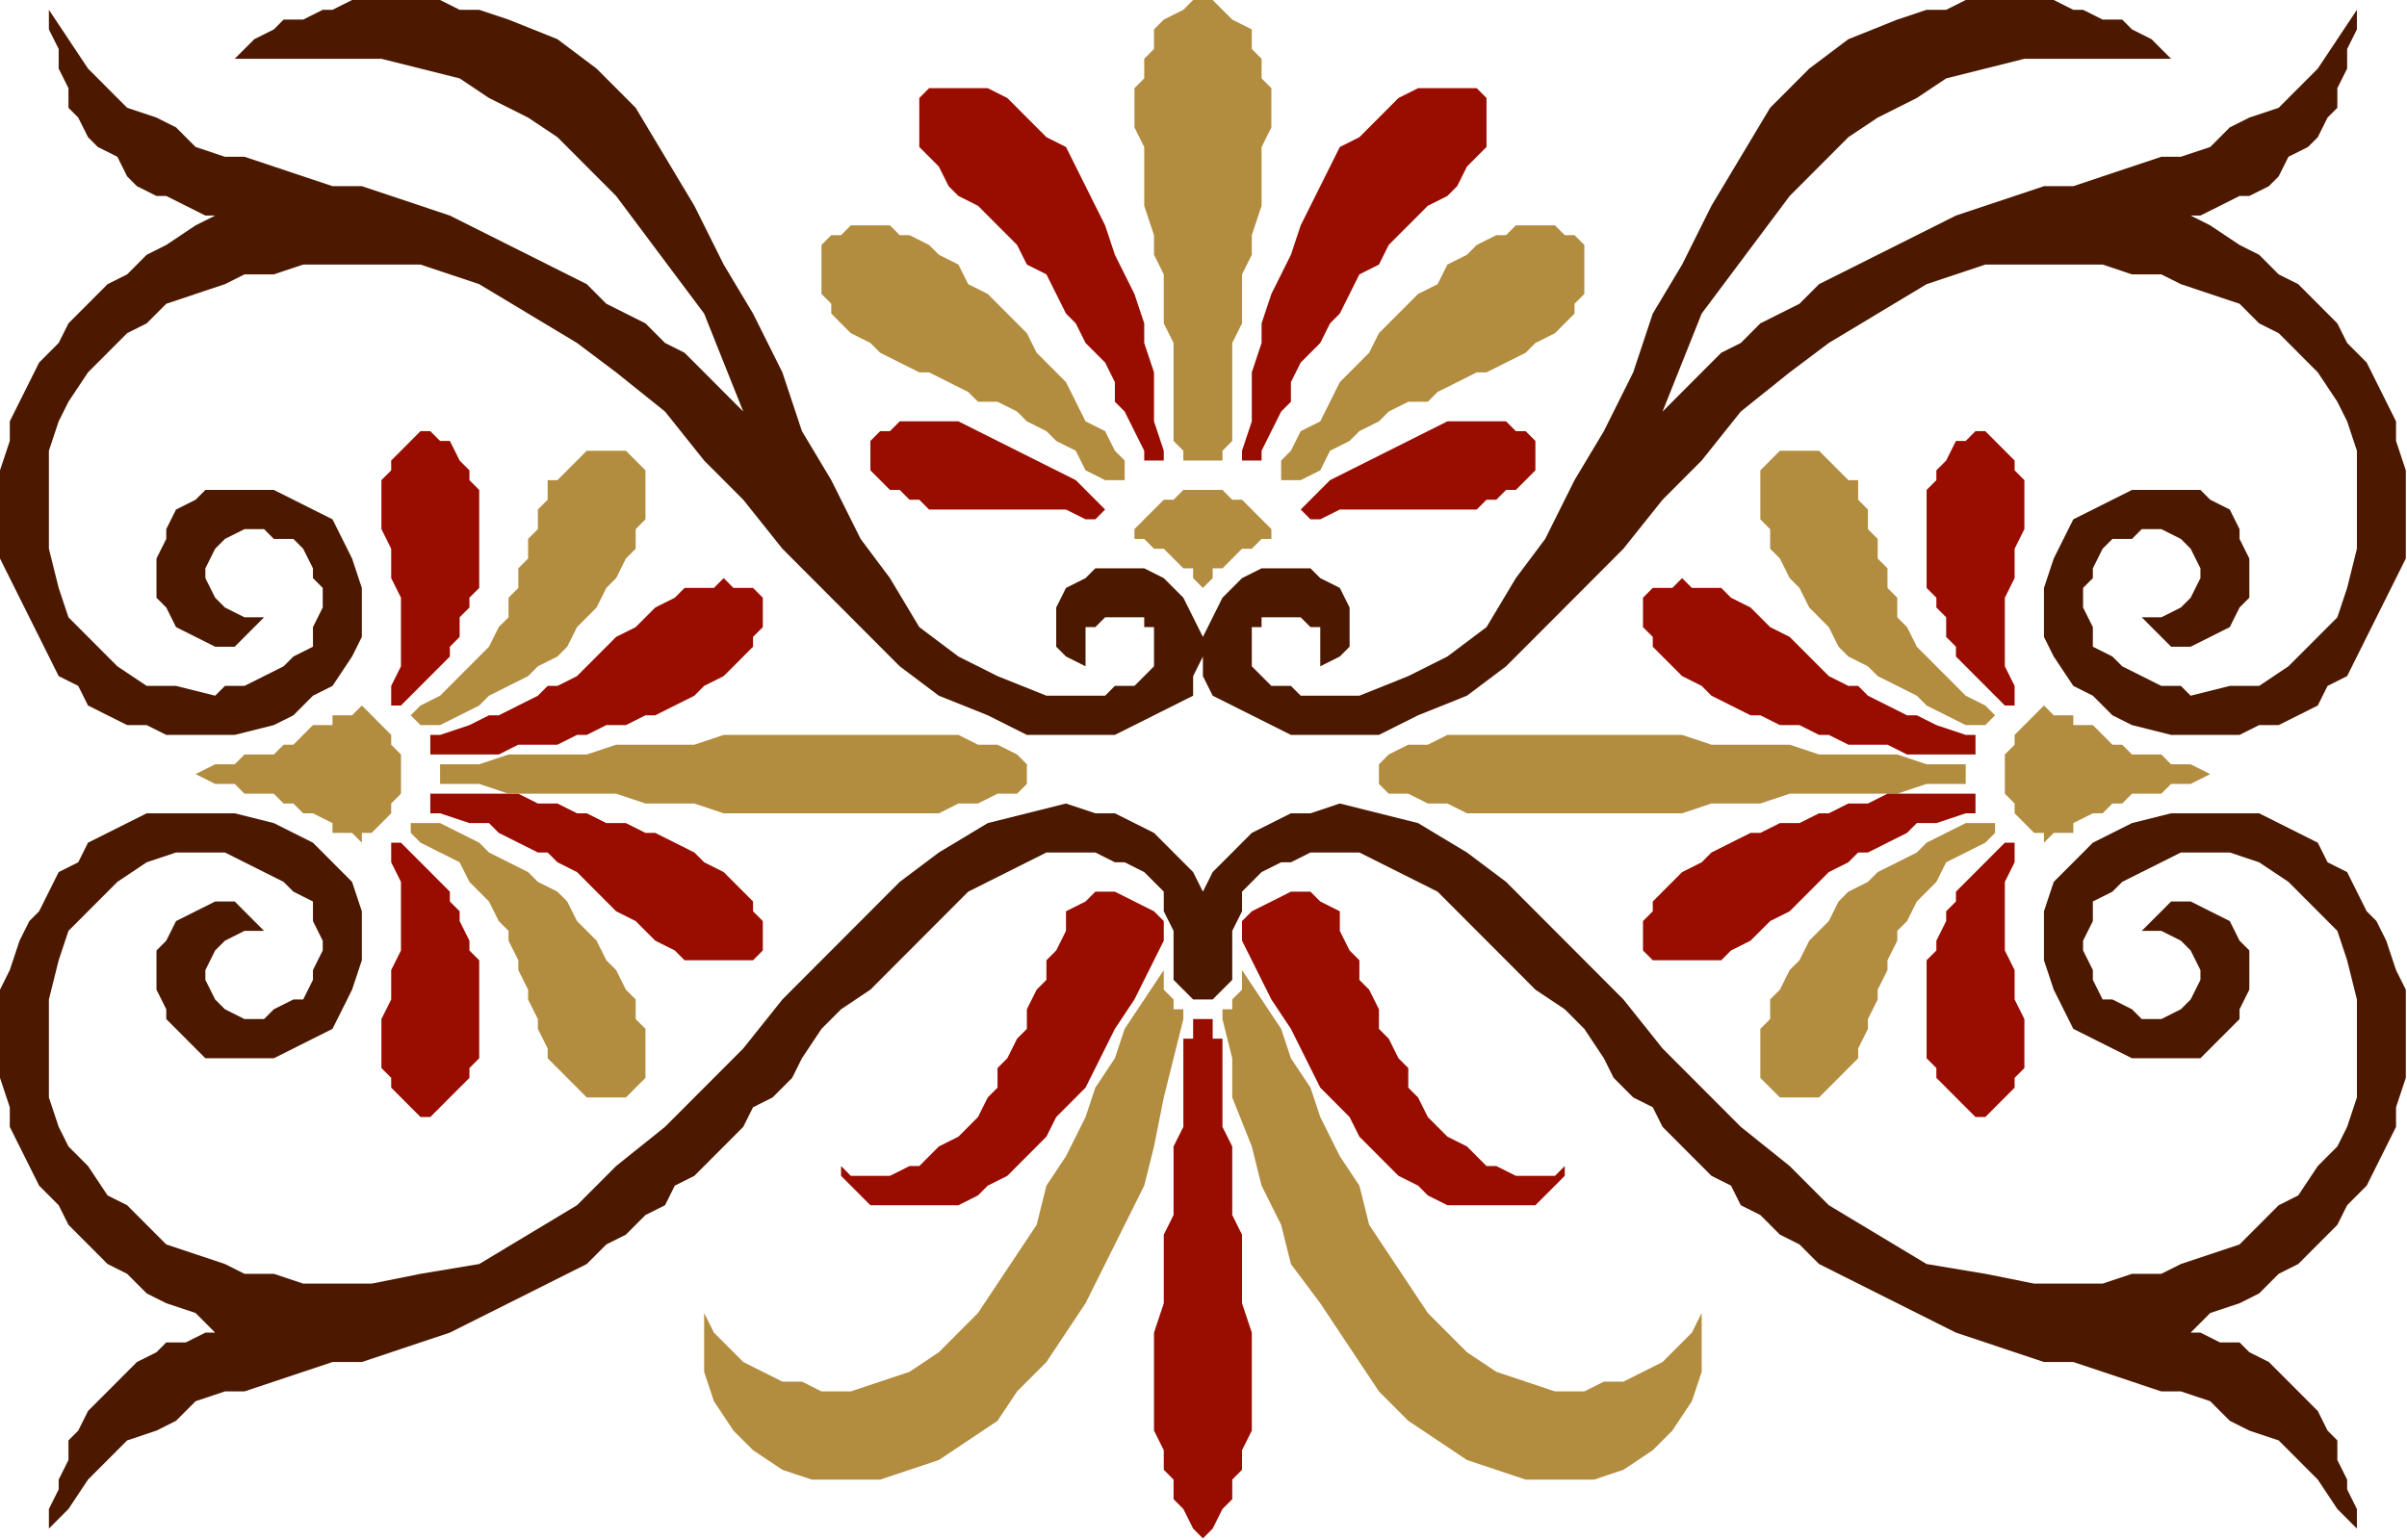 <?xml version="1.0" encoding="UTF-8" standalone="no"?>
<svg
   xmlns:dc="http://purl.org/dc/elements/1.1/"
   xmlns:cc="http://creativecommons.org/ns#"
   xmlns:rdf="http://www.w3.org/1999/02/22-rdf-syntax-ns#"
   xmlns:svg="http://www.w3.org/2000/svg"
   xmlns="http://www.w3.org/2000/svg"
   xmlns:sodipodi="http://sodipodi.sourceforge.net/DTD/sodipodi-0.dtd"
   xmlns:inkscape="http://www.inkscape.org/namespaces/inkscape"
   version="1.0"
   width="52.045mm"
   height="33.299mm"
   id="svg25"
   sodipodi:docname="BBL00134.WMF">
  <sodipodi:namedview
     pagecolor="#ffffff"
     bordercolor="#666666"
     borderopacity="1"
     objecttolerance="10"
     gridtolerance="10"
     guidetolerance="10"
     inkscape:pageopacity="0"
     inkscape:pageshadow="2"
     inkscape:window-width="640"
     inkscape:window-height="480"
     id="namedview27" />
  <defs
     id="defs3">
    <pattern
       id="WMFhbasepattern"
       patternUnits="userSpaceOnUse"
       width="6"
       height="6"
       x="0"
       y="0" />
  </defs>
  <path
     style="fill:#990d00;fill-rule:evenodd;fill-opacity:1;stroke:none;"
     d="  M 31.969,70.49   L 31.969,69.689   L 31.969,68.888   L 32.768,68.888   L 33.567,69.689   L 34.366,70.49   L 35.166,71.291   L 35.965,72.092   L 36.764,72.893   L 36.764,73.694   L 37.563,74.495   L 37.563,75.296   L 38.363,76.898   L 38.363,77.699   L 39.162,78.5   L 39.162,80.102   L 39.162,80.903   L 39.162,81.704   L 39.162,83.306   L 39.162,84.107   L 39.162,84.908   L 39.162,86.51   L 38.363,87.311   L 38.363,88.112   L 37.563,88.913   L 36.764,89.714   L 35.965,90.515   L 35.166,91.316   L 34.366,91.316   L 34.366,91.316   L 33.567,90.515   L 32.768,89.714   L 31.969,88.913   L 31.969,88.112   L 31.17,87.311   L 31.17,86.51   L 31.17,85.709   L 31.17,83.306   L 31.969,81.704   L 31.969,79.301   L 32.768,77.699   L 32.768,76.097   L 32.768,73.694   L 32.768,72.092   L 31.969,70.49  z    M 35.965,66.485   L 35.166,66.485   L 35.166,65.684   L 35.166,64.883   L 36.764,64.883   L 37.563,64.883   L 39.162,64.883   L 40.76,64.883   L 42.359,64.883   L 43.957,65.684   L 45.556,65.684   L 47.154,66.485   L 47.953,66.485   L 49.552,67.286   L 51.15,67.286   L 52.748,68.087   L 53.548,68.087   L 55.146,68.888   L 56.745,69.689   L 57.544,70.49   L 59.142,71.291   L 59.941,72.092   L 60.741,72.893   L 61.54,73.694   L 61.54,74.495   L 62.339,75.296   L 62.339,76.097   L 62.339,76.898   L 62.339,77.699   L 61.54,78.5   L 60.741,78.5   L 59.941,78.5   L 59.142,78.5   L 58.343,78.5   L 56.745,78.5   L 55.945,78.5   L 55.146,77.699   L 53.548,76.898   L 52.748,76.097   L 51.949,75.296   L 50.351,74.495   L 49.552,73.694   L 48.752,72.893   L 47.953,72.092   L 47.154,71.291   L 45.556,70.49   L 44.756,69.689   L 43.957,69.689   L 42.359,68.888   L 40.76,68.087   L 39.961,67.286   L 38.363,67.286   L 35.965,66.485  z    M 35.965,60.076   L 35.166,60.076   L 35.166,60.877   L 35.166,61.678   L 36.764,61.678   L 37.563,61.678   L 39.162,61.678   L 40.76,61.678   L 42.359,60.877   L 43.957,60.877   L 45.556,60.877   L 47.154,60.076   L 47.953,60.076   L 49.552,59.275   L 51.15,59.275   L 52.748,58.474   L 53.548,58.474   L 55.146,57.673   L 56.745,56.872   L 57.544,56.071   L 59.142,55.27   L 59.941,54.469   L 60.741,53.668   L 61.54,52.867   L 61.54,52.066   L 62.339,51.265   L 62.339,50.464   L 62.339,49.663   L 62.339,48.862   L 61.54,48.061   L 60.741,48.061   L 59.941,48.061   L 59.142,47.26   L 58.343,48.061   L 56.745,48.061   L 55.945,48.061   L 55.146,48.862   L 53.548,49.663   L 52.748,50.464   L 51.949,51.265   L 50.351,52.066   L 49.552,52.867   L 48.752,53.668   L 47.953,54.469   L 47.154,55.27   L 45.556,56.071   L 44.756,56.071   L 43.957,56.872   L 42.359,57.673   L 40.76,58.474   L 39.961,58.474   L 38.363,59.275   L 35.965,60.076  z    M 31.969,56.071   L 31.969,56.872   L 31.969,57.673   L 32.768,57.673   L 33.567,56.872   L 34.366,56.071   L 35.166,55.27   L 35.965,54.469   L 36.764,53.668   L 36.764,52.867   L 37.563,52.066   L 37.563,50.464   L 38.363,49.663   L 38.363,48.862   L 39.162,48.061   L 39.162,46.459   L 39.162,45.658   L 39.162,44.857   L 39.162,43.255   L 39.162,42.454   L 39.162,41.653   L 39.162,40.051   L 38.363,39.25   L 38.363,38.449   L 37.563,37.648   L 36.764,36.046   L 35.965,36.046   L 35.166,35.245   L 34.366,35.245   L 34.366,35.245   L 33.567,36.046   L 32.768,36.847   L 31.969,37.648   L 31.969,38.449   L 31.17,39.25   L 31.17,40.051   L 31.17,40.852   L 31.17,43.255   L 31.969,44.857   L 31.969,47.26   L 32.768,48.862   L 32.768,50.464   L 32.768,52.867   L 32.768,54.469   L 31.969,56.071  z   "
     id="path5" />
  <path
     style="fill:#990d00;fill-rule:evenodd;fill-opacity:1;stroke:none;"
     d="  M 88.713,42.454   L 89.513,42.454   L 90.312,41.653   L 90.312,41.653   L 89.513,40.852   L 87.914,39.25   L 86.316,38.449   L 84.717,37.648   L 83.119,36.847   L 81.52,36.046   L 79.922,35.245   L 78.324,34.444   L 76.725,34.444   L 75.926,34.444   L 75.127,34.444   L 73.528,34.444   L 72.729,35.245   L 71.93,35.245   L 71.131,36.046   L 71.131,36.046   L 71.131,36.847   L 71.131,37.648   L 71.131,38.449   L 71.93,39.25   L 72.729,40.051   L 73.528,40.051   L 74.327,40.852   L 75.127,40.852   L 75.926,41.653   L 77.524,41.653   L 79.123,41.653   L 80.721,41.653   L 82.32,41.653   L 83.918,41.653   L 85.516,41.653   L 87.115,41.653   L 88.713,42.454  z    M 93.509,36.847   L 93.509,37.648   L 94.308,37.648   L 95.107,37.648   L 95.107,36.847   L 94.308,34.444   L 94.308,32.842   L 94.308,30.439   L 93.509,28.036   L 93.509,26.434   L 92.709,24.031   L 91.91,22.429   L 91.111,20.826   L 90.312,18.423   L 89.513,16.821   L 88.713,15.219   L 87.914,13.617   L 87.115,12.015   L 85.516,11.214   L 83.918,9.612   L 83.119,8.811   L 82.32,8.01   L 80.721,7.209   L 79.922,7.209   L 79.123,7.209   L 77.524,7.209   L 76.725,7.209   L 75.926,7.209   L 75.127,8.01   L 75.127,8.811   L 75.127,9.612   L 75.127,10.413   L 75.127,12.015   L 75.926,12.816   L 76.725,13.617   L 77.524,15.219   L 78.324,16.02   L 79.922,16.821   L 80.721,17.622   L 82.32,19.224   L 83.119,20.025   L 83.918,21.628   L 85.516,22.429   L 86.316,24.031   L 87.115,25.633   L 87.914,26.434   L 88.713,28.036   L 90.312,29.638   L 91.111,31.24   L 91.111,32.842   L 91.91,33.643   L 92.709,35.245   L 93.509,36.847  z    M 103.099,36.847   L 103.099,37.648   L 102.3,37.648   L 101.501,37.648   L 101.501,36.847   L 102.3,34.444   L 102.3,32.842   L 102.3,30.439   L 103.099,28.036   L 103.099,26.434   L 103.899,24.031   L 104.698,22.429   L 105.497,20.826   L 106.296,18.423   L 107.095,16.821   L 107.895,15.219   L 108.694,13.617   L 109.493,12.015   L 111.092,11.214   L 112.69,9.612   L 113.489,8.811   L 114.288,8.01   L 115.887,7.209   L 116.686,7.209   L 117.485,7.209   L 119.084,7.209   L 119.883,7.209   L 120.682,7.209   L 121.481,8.01   L 121.481,8.811   L 121.481,9.612   L 121.481,10.413   L 121.481,12.015   L 120.682,12.816   L 119.883,13.617   L 119.084,15.219   L 118.284,16.02   L 116.686,16.821   L 115.887,17.622   L 114.288,19.224   L 113.489,20.025   L 112.69,21.628   L 111.092,22.429   L 110.292,24.031   L 109.493,25.633   L 108.694,26.434   L 107.895,28.036   L 106.296,29.638   L 105.497,31.24   L 105.497,32.842   L 104.698,33.643   L 103.899,35.245   L 103.099,36.847  z    M 107.895,42.454   L 107.095,42.454   L 106.296,41.653   L 106.296,41.653   L 107.095,40.852   L 108.694,39.25   L 110.292,38.449   L 111.891,37.648   L 113.489,36.847   L 115.088,36.046   L 116.686,35.245   L 118.284,34.444   L 119.883,34.444   L 120.682,34.444   L 121.481,34.444   L 123.08,34.444   L 123.879,35.245   L 124.678,35.245   L 125.477,36.046   L 125.477,36.046   L 125.477,36.847   L 125.477,37.648   L 125.477,38.449   L 124.678,39.25   L 123.879,40.051   L 123.08,40.051   L 122.281,40.852   L 121.481,40.852   L 120.682,41.653   L 119.084,41.653   L 117.485,41.653   L 115.887,41.653   L 114.288,41.653   L 112.69,41.653   L 111.092,41.653   L 109.493,41.653   L 107.895,42.454  z   "
     id="path7" />
  <path
     style="fill:#b28c3f;fill-rule:evenodd;fill-opacity:1;stroke:none;"
     d="  M 90.312,39.25   L 91.111,39.25   L 91.91,39.25   L 91.91,38.449   L 91.91,37.648   L 91.111,36.847   L 90.312,35.245   L 88.713,34.444   L 87.914,32.842   L 87.115,31.24   L 86.316,30.439   L 84.717,28.837   L 83.918,27.235   L 83.119,26.434   L 81.52,24.832   L 80.721,24.031   L 79.123,23.23   L 78.324,21.628   L 76.725,20.826   L 75.926,20.025   L 74.327,19.224   L 73.528,19.224   L 72.729,18.423   L 71.131,18.423   L 70.331,18.423   L 69.532,18.423   L 68.733,19.224   L 67.934,19.224   L 67.134,20.025   L 67.134,20.826   L 67.134,21.628   L 67.134,22.429   L 67.134,24.031   L 67.934,24.832   L 67.934,25.633   L 68.733,26.434   L 69.532,27.235   L 71.131,28.036   L 71.93,28.837   L 73.528,29.638   L 75.127,30.439   L 75.926,30.439   L 77.524,31.24   L 79.123,32.041   L 79.922,32.842   L 81.52,32.842   L 83.119,33.643   L 83.918,34.444   L 85.516,35.245   L 86.316,36.046   L 87.914,36.847   L 88.713,38.449   L 90.312,39.25  z    M 95.906,36.046   L 95.906,33.643   L 95.906,32.041   L 95.906,30.439   L 95.906,28.036   L 95.107,26.434   L 95.107,24.832   L 95.107,22.429   L 94.308,20.826   L 94.308,19.224   L 93.509,16.821   L 93.509,15.219   L 93.509,13.617   L 93.509,12.015   L 92.709,10.413   L 92.709,8.811   L 92.709,7.209   L 93.509,6.408   L 93.509,4.806   L 94.308,4.005   L 94.308,2.403   L 95.107,1.602   L 96.706,0.801   L 97.505,0   L 98.304,0   L 99.103,0   L 99.902,0.801   L 100.702,1.602   L 102.3,2.403   L 102.3,4.005   L 103.099,4.806   L 103.099,6.408   L 103.899,7.209   L 103.899,8.811   L 103.899,10.413   L 103.099,12.015   L 103.099,13.617   L 103.099,15.219   L 103.099,16.821   L 102.3,19.224   L 102.3,20.826   L 101.501,22.429   L 101.501,24.832   L 101.501,26.434   L 100.702,28.036   L 100.702,30.439   L 100.702,32.041   L 100.702,33.643   L 100.702,36.046   L 99.902,36.847   L 99.902,37.648   L 99.103,37.648   L 98.304,37.648   L 97.505,37.648   L 96.706,37.648   L 96.706,36.847   L 95.906,36.046  z    M 106.296,39.25   L 105.497,39.25   L 104.698,39.25   L 104.698,38.449   L 104.698,37.648   L 105.497,36.847   L 106.296,35.245   L 107.895,34.444   L 108.694,32.842   L 109.493,31.24   L 110.292,30.439   L 111.891,28.837   L 112.69,27.235   L 113.489,26.434   L 115.088,24.832   L 115.887,24.031   L 117.485,23.23   L 118.284,21.628   L 119.883,20.826   L 120.682,20.025   L 122.281,19.224   L 123.08,19.224   L 123.879,18.423   L 125.477,18.423   L 126.277,18.423   L 127.076,18.423   L 127.875,19.224   L 128.674,19.224   L 129.474,20.025   L 129.474,20.826   L 129.474,21.628   L 129.474,22.429   L 129.474,24.031   L 128.674,24.832   L 128.674,25.633   L 127.875,26.434   L 127.076,27.235   L 125.477,28.036   L 124.678,28.837   L 123.08,29.638   L 121.481,30.439   L 120.682,30.439   L 119.084,31.24   L 117.485,32.041   L 116.686,32.842   L 115.088,32.842   L 113.489,33.643   L 112.69,34.444   L 111.092,35.245   L 110.292,36.046   L 108.694,36.847   L 107.895,38.449   L 106.296,39.25  z   "
     id="path9" />
  <path
     style="fill:#b28c3f;fill-rule:evenodd;fill-opacity:1;stroke:none;"
     d="  M 98.304,48.061   L 97.505,47.26   L 97.505,46.459   L 96.706,46.459   L 95.906,45.658   L 95.107,44.857   L 94.308,44.857   L 93.509,44.056   L 92.709,44.056   L 92.709,43.255   L 93.509,42.454   L 94.308,41.653   L 95.107,40.852   L 95.906,40.852   L 96.706,40.051   L 97.505,40.051   L 98.304,40.051   L 99.103,40.051   L 99.902,40.051   L 100.702,40.852   L 101.501,40.852   L 102.3,41.653   L 103.099,42.454   L 103.899,43.255   L 103.899,44.056   L 103.099,44.056   L 102.3,44.857   L 101.501,44.857   L 100.702,45.658   L 99.902,46.459   L 99.103,46.459   L 99.103,47.26   L 98.304,48.061  z    M 32.768,63.281   L 32.768,64.082   L 32.768,64.883   L 31.969,65.684   L 31.969,66.485   L 31.17,67.286   L 30.37,68.087   L 29.571,68.087   L 29.571,68.888   L 28.772,68.087   L 27.173,68.087   L 27.173,67.286   L 25.575,66.485   L 24.776,66.485   L 23.977,65.684   L 23.177,65.684   L 22.378,64.883   L 21.579,64.883   L 19.98,64.883   L 19.181,64.082   L 18.382,64.082   L 17.583,64.082   L 15.984,63.281   L 15.185,63.281   L 13.587,63.281   L 15.185,63.281   L 15.984,63.281   L 17.583,62.479   L 18.382,62.479   L 19.181,62.479   L 19.98,61.678   L 21.579,61.678   L 22.378,61.678   L 23.177,60.877   L 23.977,60.877   L 24.776,60.076   L 25.575,59.275   L 27.173,59.275   L 27.173,58.474   L 28.772,58.474   L 29.571,57.673   L 29.571,57.673   L 30.37,58.474   L 31.17,59.275   L 31.969,60.076   L 31.969,60.877   L 32.768,61.678   L 32.768,62.479   L 32.768,63.281  z    M 163.84,63.281   L 163.84,64.082   L 163.84,64.883   L 164.639,65.684   L 164.639,66.485   L 165.438,67.286   L 166.238,68.087   L 167.037,68.087   L 167.037,68.888   L 167.836,68.087   L 169.435,68.087   L 169.435,67.286   L 171.033,66.485   L 171.832,66.485   L 172.631,65.684   L 173.431,65.684   L 174.23,64.883   L 175.029,64.883   L 176.628,64.883   L 177.427,64.082   L 178.226,64.082   L 179.025,64.082   L 180.624,63.281   L 181.423,63.281   L 183.021,63.281   L 181.423,63.281   L 180.624,63.281   L 179.025,62.479   L 178.226,62.479   L 177.427,62.479   L 176.628,61.678   L 175.029,61.678   L 174.23,61.678   L 173.431,60.877   L 172.631,60.877   L 171.832,60.076   L 171.033,59.275   L 169.435,59.275   L 169.435,58.474   L 167.836,58.474   L 167.037,57.673   L 167.037,57.673   L 166.238,58.474   L 165.438,59.275   L 164.639,60.076   L 164.639,60.877   L 163.84,61.678   L 163.84,62.479   L 163.84,63.281  z   "
     id="path11" />
  <path
     style="fill:#b28c3f;fill-rule:evenodd;fill-opacity:1;stroke:none;"
     d="  M 34.366,57.673   L 33.567,58.474   L 33.567,58.474   L 34.366,59.275   L 35.965,59.275   L 37.563,58.474   L 39.162,57.673   L 39.961,56.872   L 41.559,56.071   L 43.158,55.27   L 43.957,54.469   L 45.556,53.668   L 46.355,52.867   L 47.154,51.265   L 47.953,50.464   L 48.752,49.663   L 49.552,48.061   L 50.351,47.26   L 51.15,45.658   L 51.949,44.857   L 51.949,43.255   L 52.748,42.454   L 52.748,41.653   L 52.748,40.852   L 52.748,40.051   L 52.748,39.25   L 52.748,38.449   L 51.949,37.648   L 51.15,36.847   L 50.351,36.847   L 49.552,36.847   L 48.752,36.847   L 47.953,36.847   L 47.154,37.648   L 46.355,38.449   L 45.556,39.25   L 44.756,39.25   L 44.756,40.852   L 43.957,41.653   L 43.957,43.255   L 43.158,44.056   L 43.158,45.658   L 42.359,46.459   L 42.359,48.061   L 41.559,48.862   L 41.559,50.464   L 40.76,51.265   L 39.961,52.867   L 39.162,53.668   L 38.363,54.469   L 37.563,55.27   L 35.965,56.872   L 34.366,57.673  z    M 83.918,63.281   L 83.918,64.082   L 83.119,64.883   L 81.52,64.883   L 79.922,65.684   L 78.324,65.684   L 76.725,66.485   L 74.327,66.485   L 72.729,66.485   L 71.131,66.485   L 69.532,66.485   L 67.134,66.485   L 65.536,66.485   L 63.138,66.485   L 61.54,66.485   L 59.142,66.485   L 56.745,65.684   L 54.347,65.684   L 52.748,65.684   L 50.351,64.883   L 47.953,64.883   L 45.556,64.883   L 43.957,64.883   L 41.559,64.883   L 39.162,64.082   L 38.363,64.082   L 37.563,64.082   L 37.563,64.082   L 36.764,64.082   L 35.965,64.082   L 35.965,64.082   L 35.965,63.281   L 35.965,63.281   L 35.965,63.281   L 35.965,62.479   L 35.965,62.479   L 36.764,62.479   L 37.563,62.479   L 37.563,62.479   L 38.363,62.479   L 39.162,62.479   L 41.559,61.678   L 43.957,61.678   L 45.556,61.678   L 47.953,61.678   L 50.351,60.877   L 52.748,60.877   L 54.347,60.877   L 56.745,60.877   L 59.142,60.076   L 61.54,60.076   L 63.138,60.076   L 65.536,60.076   L 67.134,60.076   L 69.532,60.076   L 71.131,60.076   L 72.729,60.076   L 74.327,60.076   L 76.725,60.076   L 78.324,60.076   L 79.922,60.877   L 81.52,60.877   L 83.119,61.678   L 83.918,62.479   L 83.918,63.281  z    M 34.366,68.888   L 33.567,68.087   L 33.567,67.286   L 34.366,67.286   L 35.965,67.286   L 37.563,68.087   L 39.162,68.888   L 39.961,69.689   L 41.559,70.49   L 43.158,71.291   L 43.957,72.092   L 45.556,72.893   L 46.355,73.694   L 47.154,75.296   L 47.953,76.097   L 48.752,76.898   L 49.552,78.5   L 50.351,79.301   L 51.15,80.903   L 51.949,81.704   L 51.949,83.306   L 52.748,84.107   L 52.748,84.908   L 52.748,85.709   L 52.748,86.51   L 52.748,87.311   L 52.748,88.112   L 51.949,88.913   L 51.15,89.714   L 50.351,89.714   L 49.552,89.714   L 48.752,89.714   L 47.953,89.714   L 47.154,88.913   L 46.355,88.112   L 45.556,87.311   L 44.756,86.51   L 44.756,85.709   L 43.957,84.107   L 43.957,83.306   L 43.158,81.704   L 43.158,80.903   L 42.359,79.301   L 42.359,78.5   L 41.559,76.898   L 41.559,76.097   L 40.76,75.296   L 39.961,73.694   L 39.162,72.893   L 38.363,72.092   L 37.563,70.49   L 35.965,69.689   L 34.366,68.888  z   "
     id="path13" />
  <path
     style="fill:#4c1900;fill-rule:evenodd;fill-opacity:1;stroke:none;"
     d="  M 98.304,53.668   L 97.505,55.27   L 97.505,56.872   L 95.906,57.673   L 94.308,58.474   L 92.709,59.275   L 91.111,60.076   L 89.513,60.076   L 87.115,60.076   L 83.918,60.076   L 80.721,58.474   L 76.725,56.872   L 73.528,54.469   L 70.331,51.265   L 67.134,48.061   L 63.938,44.857   L 60.741,40.852   L 57.544,37.648   L 54.347,33.643   L 50.351,30.439   L 47.154,28.036   L 43.158,25.633   L 39.162,23.23   L 34.366,21.628   L 30.37,21.628   L 27.973,21.628   L 24.776,21.628   L 22.378,22.429   L 19.98,22.429   L 18.382,23.23   L 15.984,24.031   L 13.587,24.832   L 11.988,26.434   L 10.39,27.235   L 8.791,28.837   L 7.193,30.439   L 5.595,32.842   L 4.795,34.444   L 3.996,36.847   L 3.996,39.25   L 3.996,41.653   L 3.996,44.857   L 4.795,48.061   L 5.595,50.464   L 7.992,52.867   L 9.591,54.469   L 11.988,56.071   L 14.386,56.071   L 17.583,56.872   L 18.382,56.071   L 19.98,56.071   L 21.579,55.27   L 23.177,54.469   L 23.977,53.668   L 25.575,52.867   L 25.575,51.265   L 26.374,49.663   L 26.374,48.061   L 25.575,47.26   L 25.575,46.459   L 24.776,44.857   L 23.977,44.056   L 22.378,44.056   L 21.579,43.255   L 19.98,43.255   L 18.382,44.056   L 17.583,44.857   L 16.784,46.459   L 16.784,47.26   L 17.583,48.862   L 18.382,49.663   L 19.98,50.464   L 21.579,50.464   L 19.98,52.066   L 19.181,52.867   L 17.583,52.867   L 15.984,52.066   L 14.386,51.265   L 13.587,49.663   L 12.788,48.862   L 12.788,46.459   L 12.788,45.658   L 13.587,44.056   L 13.587,43.255   L 14.386,41.653   L 15.984,40.852   L 16.784,40.051   L 18.382,40.051   L 20.78,40.051   L 22.378,40.051   L 23.977,40.852   L 25.575,41.653   L 27.173,42.454   L 27.973,44.056   L 28.772,45.658   L 29.571,48.061   L 29.571,49.663   L 29.571,52.066   L 28.772,53.668   L 27.173,56.071   L 25.575,56.872   L 23.977,58.474   L 22.378,59.275   L 19.181,60.076   L 16.784,60.076   L 15.185,60.076   L 13.587,60.076   L 11.988,59.275   L 10.39,59.275   L 8.791,58.474   L 7.193,57.673   L 6.394,56.071   L 4.795,55.27   L 3.996,53.668   L 3.197,52.066   L 2.398,50.464   L 1.598,48.862   L 0.799,47.26   L 0,45.658   L 0,44.056   L 0,41.653   L 0,40.051   L 0,38.449   L 0.799,36.046   L 0.799,34.444   L 1.598,32.842   L 2.398,31.24   L 3.197,29.638   L 4.795,28.036   L 5.595,26.434   L 7.193,24.832   L 8.791,23.23   L 10.39,22.429   L 11.988,20.826   L 13.587,20.025   L 15.984,18.423   L 17.583,17.622   L 16.784,17.622   L 15.185,16.821   L 13.587,16.02   L 12.788,16.02   L 11.189,15.219   L 10.39,14.418   L 9.591,12.816   L 7.992,12.015   L 7.193,11.214   L 6.394,9.612   L 5.595,8.811   L 5.595,7.209   L 4.795,5.607   L 4.795,4.005   L 3.996,2.403   L 3.996,0.801   L 5.595,3.204   L 7.193,5.607   L 8.791,7.209   L 10.39,8.811   L 12.788,9.612   L 14.386,10.413   L 15.984,12.015   L 18.382,12.816   L 19.98,12.816   L 22.378,13.617   L 24.776,14.418   L 27.173,15.219   L 29.571,15.219   L 31.969,16.02   L 34.366,16.821   L 36.764,17.622   L 38.363,18.423   L 39.961,19.224   L 41.559,20.025   L 43.158,20.826   L 44.756,21.628   L 46.355,22.429   L 47.953,23.23   L 49.552,24.832   L 51.15,25.633   L 52.748,26.434   L 54.347,28.036   L 55.945,28.837   L 57.544,30.439   L 58.343,31.24   L 59.941,32.842   L 60.741,33.643   L 59.142,29.638   L 57.544,25.633   L 55.146,22.429   L 52.748,19.224   L 50.351,16.02   L 47.953,13.617   L 45.556,11.214   L 43.158,9.612   L 39.961,8.01   L 37.563,6.408   L 34.366,5.607   L 31.17,4.806   L 27.973,4.806   L 24.776,4.806   L 21.579,4.806   L 17.583,4.806   L 19.181,4.806   L 19.98,4.005   L 20.78,3.204   L 22.378,2.403   L 23.177,1.602   L 24.776,1.602   L 26.374,0.801   L 27.173,0.801   L 28.772,0   L 30.37,0   L 31.969,0   L 34.366,0   L 35.965,0   L 37.563,0.801   L 39.162,0.801   L 41.559,1.602   L 45.556,3.204   L 48.752,5.607   L 51.949,8.811   L 54.347,12.816   L 56.745,16.821   L 59.142,21.628   L 61.54,25.633   L 63.938,30.439   L 65.536,35.245   L 67.934,39.25   L 70.331,44.056   L 72.729,47.26   L 75.127,51.265   L 78.324,53.668   L 81.52,55.27   L 85.516,56.872   L 87.115,56.872   L 88.713,56.872   L 90.312,56.872   L 91.111,56.071   L 92.709,56.071   L 93.509,55.27   L 94.308,54.469   L 94.308,52.867   L 94.308,52.867   L 94.308,52.066   L 94.308,51.265   L 93.509,51.265   L 93.509,50.464   L 92.709,50.464   L 92.709,50.464   L 91.91,50.464   L 91.111,50.464   L 90.312,50.464   L 89.513,51.265   L 88.713,51.265   L 88.713,52.066   L 88.713,52.867   L 88.713,53.668   L 88.713,54.469   L 87.115,53.668   L 86.316,52.867   L 86.316,51.265   L 86.316,49.663   L 87.115,48.061   L 88.713,47.26   L 89.513,46.459   L 91.91,46.459   L 92.709,46.459   L 93.509,46.459   L 95.107,47.26   L 95.906,48.061   L 96.706,48.862   L 97.505,50.464   L 98.304,52.066   L 98.304,53.668  z    M 98.304,53.668   L 98.304,55.27   L 99.103,56.872   L 100.702,57.673   L 102.3,58.474   L 103.899,59.275   L 105.497,60.076   L 107.095,60.076   L 109.493,60.076   L 112.69,60.076   L 115.887,58.474   L 119.883,56.872   L 123.08,54.469   L 126.277,51.265   L 129.474,48.061   L 132.67,44.857   L 135.867,40.852   L 139.064,37.648   L 142.261,33.643   L 146.257,30.439   L 149.454,28.036   L 153.45,25.633   L 157.446,23.23   L 162.242,21.628   L 166.238,21.628   L 168.635,21.628   L 171.832,21.628   L 174.23,22.429   L 176.628,22.429   L 178.226,23.23   L 180.624,24.031   L 183.021,24.832   L 184.62,26.434   L 186.218,27.235   L 187.817,28.837   L 189.415,30.439   L 191.013,32.842   L 191.813,34.444   L 192.612,36.847   L 192.612,39.25   L 192.612,41.653   L 192.612,44.857   L 191.813,48.061   L 191.013,50.464   L 188.616,52.867   L 187.017,54.469   L 184.62,56.071   L 182.222,56.071   L 179.025,56.872   L 178.226,56.071   L 176.628,56.071   L 175.029,55.27   L 173.431,54.469   L 172.631,53.668   L 171.033,52.867   L 171.033,51.265   L 170.234,49.663   L 170.234,48.061   L 171.033,47.26   L 171.033,46.459   L 171.832,44.857   L 172.631,44.056   L 174.23,44.056   L 175.029,43.255   L 176.628,43.255   L 178.226,44.056   L 179.025,44.857   L 179.824,46.459   L 179.824,47.26   L 179.025,48.862   L 178.226,49.663   L 176.628,50.464   L 175.029,50.464   L 176.628,52.066   L 177.427,52.867   L 179.025,52.867   L 180.624,52.066   L 182.222,51.265   L 183.021,49.663   L 183.82,48.862   L 183.82,46.459   L 183.82,45.658   L 183.021,44.056   L 183.021,43.255   L 182.222,41.653   L 180.624,40.852   L 179.824,40.051   L 178.226,40.051   L 175.828,40.051   L 174.23,40.051   L 172.631,40.852   L 171.033,41.653   L 169.435,42.454   L 168.635,44.056   L 167.836,45.658   L 167.037,48.061   L 167.037,49.663   L 167.037,52.066   L 167.836,53.668   L 169.435,56.071   L 171.033,56.872   L 172.631,58.474   L 174.23,59.275   L 177.427,60.076   L 179.824,60.076   L 181.423,60.076   L 183.021,60.076   L 184.62,59.275   L 186.218,59.275   L 187.817,58.474   L 189.415,57.673   L 190.214,56.071   L 191.813,55.27   L 192.612,53.668   L 193.411,52.066   L 194.21,50.464   L 195.01,48.862   L 195.809,47.26   L 196.608,45.658   L 196.608,44.056   L 196.608,41.653   L 196.608,40.051   L 196.608,38.449   L 195.809,36.046   L 195.809,34.444   L 195.01,32.842   L 194.21,31.24   L 193.411,29.638   L 191.813,28.036   L 191.013,26.434   L 189.415,24.832   L 187.817,23.23   L 186.218,22.429   L 184.62,20.826   L 183.021,20.025   L 180.624,18.423   L 179.025,17.622   L 179.824,17.622   L 181.423,16.821   L 183.021,16.02   L 183.82,16.02   L 185.419,15.219   L 186.218,14.418   L 187.017,12.816   L 188.616,12.015   L 189.415,11.214   L 190.214,9.612   L 191.013,8.811   L 191.013,7.209   L 191.813,5.607   L 191.813,4.005   L 192.612,2.403   L 192.612,0.801   L 191.013,3.204   L 189.415,5.607   L 187.817,7.209   L 186.218,8.811   L 183.82,9.612   L 182.222,10.413   L 180.624,12.015   L 178.226,12.816   L 176.628,12.816   L 174.23,13.617   L 171.832,14.418   L 169.435,15.219   L 167.037,15.219   L 164.639,16.02   L 162.242,16.821   L 159.844,17.622   L 158.245,18.423   L 156.647,19.224   L 155.049,20.025   L 153.45,20.826   L 151.852,21.628   L 150.253,22.429   L 148.655,23.23   L 147.056,24.832   L 145.458,25.633   L 143.86,26.434   L 142.261,28.036   L 140.663,28.837   L 139.064,30.439   L 138.265,31.24   L 136.667,32.842   L 135.867,33.643   L 137.466,29.638   L 139.064,25.633   L 141.462,22.429   L 143.86,19.224   L 146.257,16.02   L 148.655,13.617   L 151.052,11.214   L 153.45,9.612   L 156.647,8.01   L 159.045,6.408   L 162.242,5.607   L 165.438,4.806   L 168.635,4.806   L 171.832,4.806   L 175.029,4.806   L 179.025,4.806   L 177.427,4.806   L 176.628,4.005   L 175.828,3.204   L 174.23,2.403   L 173.431,1.602   L 171.832,1.602   L 170.234,0.801   L 169.435,0.801   L 167.836,0   L 166.238,0   L 164.639,0   L 162.242,0   L 160.643,0   L 159.045,0.801   L 157.446,0.801   L 155.049,1.602   L 151.052,3.204   L 147.856,5.607   L 144.659,8.811   L 142.261,12.816   L 139.863,16.821   L 137.466,21.628   L 135.068,25.633   L 133.47,30.439   L 131.072,35.245   L 128.674,39.25   L 126.277,44.056   L 123.879,47.26   L 121.481,51.265   L 118.284,53.668   L 115.088,55.27   L 111.092,56.872   L 109.493,56.872   L 107.895,56.872   L 106.296,56.872   L 105.497,56.071   L 103.899,56.071   L 103.099,55.27   L 102.3,54.469   L 102.3,52.867   L 102.3,52.867   L 102.3,52.066   L 102.3,51.265   L 103.099,51.265   L 103.099,50.464   L 103.899,50.464   L 103.899,50.464   L 104.698,50.464   L 105.497,50.464   L 106.296,50.464   L 107.095,51.265   L 107.895,51.265   L 107.895,52.066   L 107.895,52.867   L 107.895,53.668   L 107.895,54.469   L 109.493,53.668   L 110.292,52.867   L 110.292,51.265   L 110.292,49.663   L 109.493,48.061   L 107.895,47.26   L 107.095,46.459   L 104.698,46.459   L 103.899,46.459   L 103.099,46.459   L 101.501,47.26   L 100.702,48.061   L 99.902,48.862   L 99.103,50.464   L 98.304,52.066   L 98.304,53.668  z    M 98.304,81.704   L 97.505,81.704   L 96.706,80.903   L 95.906,80.102   L 95.906,78.5   L 95.906,76.898   L 95.906,76.097   L 95.107,74.495   L 95.107,72.893   L 94.308,72.092   L 93.509,71.291   L 91.91,70.49   L 91.111,70.49   L 89.513,69.689   L 88.713,69.689   L 87.115,69.689   L 85.516,69.689   L 83.918,70.49   L 82.32,71.291   L 80.721,72.092   L 79.123,72.893   L 77.524,74.495   L 75.926,76.097   L 74.327,77.699   L 72.729,79.301   L 71.131,80.903   L 68.733,82.505   L 67.134,84.107   L 65.536,86.51   L 64.737,88.112   L 63.138,89.714   L 61.54,90.515   L 60.741,92.117   L 59.142,93.719   L 58.343,94.52   L 56.745,96.122   L 55.146,96.923   L 54.347,98.525   L 52.748,99.326   L 51.15,100.928   L 49.552,101.729   L 47.953,103.331   L 46.355,104.132   L 44.756,104.933   L 43.158,105.735   L 41.559,106.536   L 39.961,107.337   L 38.363,108.138   L 36.764,108.939   L 34.366,109.74   L 31.969,110.541   L 29.571,111.342   L 27.173,111.342   L 24.776,112.143   L 22.378,112.944   L 19.98,113.745   L 18.382,113.745   L 15.984,114.546   L 14.386,116.148   L 12.788,116.949   L 10.39,117.75   L 8.791,119.352   L 7.193,120.954   L 5.595,123.357   L 3.996,124.959   L 3.996,123.357   L 4.795,121.755   L 4.795,120.954   L 5.595,119.352   L 5.595,117.75   L 6.394,116.949   L 7.193,115.347   L 7.992,114.546   L 9.591,112.944   L 10.39,112.143   L 11.189,111.342   L 12.788,110.541   L 13.587,109.74   L 15.185,109.74   L 16.784,108.939   L 17.583,108.939   L 15.984,107.337   L 13.587,106.536   L 11.988,105.735   L 10.39,104.132   L 8.791,103.331   L 7.193,101.729   L 5.595,100.127   L 4.795,98.525   L 3.197,96.923   L 2.398,95.321   L 1.598,93.719   L 0.799,92.117   L 0.799,90.515   L 0,88.112   L 0,86.51   L 0,84.908   L 0,82.505   L 0,80.903   L 0.799,79.301   L 1.598,76.898   L 2.398,75.296   L 3.197,74.495   L 3.996,72.893   L 4.795,71.291   L 6.394,70.49   L 7.193,68.888   L 8.791,68.087   L 10.39,67.286   L 11.988,66.485   L 13.587,66.485   L 15.185,66.485   L 16.784,66.485   L 19.181,66.485   L 22.378,67.286   L 23.977,68.087   L 25.575,68.888   L 27.173,70.49   L 28.772,72.092   L 29.571,74.495   L 29.571,76.898   L 29.571,78.5   L 28.772,80.903   L 27.973,82.505   L 27.173,84.107   L 25.575,84.908   L 23.977,85.709   L 22.378,86.51   L 20.78,86.51   L 18.382,86.51   L 16.784,86.51   L 15.984,85.709   L 14.386,84.107   L 13.587,83.306   L 13.587,82.505   L 12.788,80.903   L 12.788,79.301   L 12.788,77.699   L 13.587,76.898   L 14.386,75.296   L 15.984,74.495   L 17.583,73.694   L 19.181,73.694   L 19.98,74.495   L 21.579,76.097   L 19.98,76.097   L 18.382,76.898   L 17.583,77.699   L 16.784,79.301   L 16.784,80.102   L 17.583,81.704   L 18.382,82.505   L 19.98,83.306   L 21.579,83.306   L 22.378,82.505   L 23.977,81.704   L 24.776,81.704   L 25.575,80.102   L 25.575,79.301   L 26.374,77.699   L 26.374,76.898   L 25.575,75.296   L 25.575,73.694   L 23.977,72.893   L 23.177,72.092   L 21.579,71.291   L 19.98,70.49   L 18.382,69.689   L 17.583,69.689   L 14.386,69.689   L 11.988,70.49   L 9.591,72.092   L 7.992,73.694   L 5.595,76.097   L 4.795,78.5   L 3.996,81.704   L 3.996,84.908   L 3.996,87.311   L 3.996,89.714   L 4.795,92.117   L 5.595,93.719   L 7.193,95.321   L 8.791,97.724   L 10.39,98.525   L 11.988,100.127   L 13.587,101.729   L 15.984,102.53   L 18.382,103.331   L 19.98,104.132   L 22.378,104.132   L 24.776,104.933   L 27.973,104.933   L 30.37,104.933   L 34.366,104.132   L 39.162,103.331   L 43.158,100.928   L 47.154,98.525   L 50.351,95.321   L 54.347,92.117   L 57.544,88.913   L 60.741,85.709   L 63.938,81.704   L 67.134,78.5   L 70.331,75.296   L 73.528,72.092   L 76.725,69.689   L 80.721,67.286   L 83.918,66.485   L 87.115,65.684   L 89.513,66.485   L 91.111,66.485   L 92.709,67.286   L 94.308,68.087   L 95.906,69.689   L 97.505,71.291   L 98.304,72.893   L 98.304,74.495   L 98.304,72.893   L 99.103,71.291   L 100.702,69.689   L 102.3,68.087   L 103.899,67.286   L 105.497,66.485   L 107.095,66.485   L 109.493,65.684   L 112.69,66.485   L 115.887,67.286   L 119.883,69.689   L 123.08,72.092   L 126.277,75.296   L 129.474,78.5   L 132.67,81.704   L 135.867,85.709   L 139.064,88.913   L 142.261,92.117   L 146.257,95.321   L 149.454,98.525   L 153.45,100.928   L 157.446,103.331   L 162.242,104.132   L 166.238,104.933   L 168.635,104.933   L 171.832,104.933   L 174.23,104.132   L 176.628,104.132   L 178.226,103.331   L 180.624,102.53   L 183.021,101.729   L 184.62,100.127   L 186.218,98.525   L 187.817,97.724   L 189.415,95.321   L 191.013,93.719   L 191.813,92.117   L 192.612,89.714   L 192.612,87.311   L 192.612,84.908   L 192.612,81.704   L 191.813,78.5   L 191.013,76.097   L 188.616,73.694   L 187.017,72.092   L 184.62,70.49   L 182.222,69.689   L 179.025,69.689   L 178.226,69.689   L 176.628,70.49   L 175.029,71.291   L 173.431,72.092   L 172.631,72.893   L 171.033,73.694   L 171.033,75.296   L 170.234,76.898   L 170.234,77.699   L 171.033,79.301   L 171.033,80.102   L 171.832,81.704   L 172.631,81.704   L 174.23,82.505   L 175.029,83.306   L 176.628,83.306   L 178.226,82.505   L 179.025,81.704   L 179.824,80.102   L 179.824,79.301   L 179.025,77.699   L 178.226,76.898   L 176.628,76.097   L 175.029,76.097   L 176.628,74.495   L 177.427,73.694   L 179.025,73.694   L 180.624,74.495   L 182.222,75.296   L 183.021,76.898   L 183.82,77.699   L 183.82,79.301   L 183.82,80.903   L 183.021,82.505   L 183.021,83.306   L 182.222,84.107   L 180.624,85.709   L 179.824,86.51   L 178.226,86.51   L 175.828,86.51   L 174.23,86.51   L 172.631,85.709   L 171.033,84.908   L 169.435,84.107   L 168.635,82.505   L 167.836,80.903   L 167.037,78.5   L 167.037,76.898   L 167.037,74.495   L 167.836,72.092   L 169.435,70.49   L 171.033,68.888   L 172.631,68.087   L 174.23,67.286   L 177.427,66.485   L 179.824,66.485   L 181.423,66.485   L 183.021,66.485   L 184.62,66.485   L 186.218,67.286   L 187.817,68.087   L 189.415,68.888   L 190.214,70.49   L 191.813,71.291   L 192.612,72.893   L 193.411,74.495   L 194.21,75.296   L 195.01,76.898   L 195.809,79.301   L 196.608,80.903   L 196.608,82.505   L 196.608,84.908   L 196.608,86.51   L 196.608,88.112   L 195.809,90.515   L 195.809,92.117   L 195.01,93.719   L 194.21,95.321   L 193.411,96.923   L 191.813,98.525   L 191.013,100.127   L 189.415,101.729   L 187.817,103.331   L 186.218,104.132   L 184.62,105.735   L 183.021,106.536   L 180.624,107.337   L 179.025,108.939   L 179.824,108.939   L 181.423,109.74   L 183.021,109.74   L 183.82,110.541   L 185.419,111.342   L 186.218,112.143   L 187.017,112.944   L 188.616,114.546   L 189.415,115.347   L 190.214,116.949   L 191.013,117.75   L 191.013,119.352   L 191.813,120.954   L 191.813,121.755   L 192.612,123.357   L 192.612,124.959   L 191.013,123.357   L 189.415,120.954   L 187.817,119.352   L 186.218,117.75   L 183.82,116.949   L 182.222,116.148   L 180.624,114.546   L 178.226,113.745   L 176.628,113.745   L 174.23,112.944   L 171.832,112.143   L 169.435,111.342   L 167.037,111.342   L 164.639,110.541   L 162.242,109.74   L 159.844,108.939   L 158.245,108.138   L 156.647,107.337   L 155.049,106.536   L 153.45,105.735   L 151.852,104.933   L 150.253,104.132   L 148.655,103.331   L 147.056,101.729   L 145.458,100.928   L 143.86,99.326   L 142.261,98.525   L 141.462,96.923   L 139.863,96.122   L 138.265,94.52   L 137.466,93.719   L 135.867,92.117   L 135.068,90.515   L 133.47,89.714   L 131.871,88.112   L 131.072,86.51   L 129.474,84.107   L 127.875,82.505   L 125.477,80.903   L 123.879,79.301   L 122.281,77.699   L 120.682,76.097   L 119.084,74.495   L 117.485,72.893   L 115.887,72.092   L 114.288,71.291   L 112.69,70.49   L 111.092,69.689   L 109.493,69.689   L 107.895,69.689   L 107.095,69.689   L 105.497,70.49   L 104.698,70.49   L 103.099,71.291   L 102.3,72.092   L 101.501,72.893   L 101.501,74.495   L 100.702,76.097   L 100.702,76.898   L 100.702,78.5   L 100.702,80.102   L 99.902,80.903   L 99.103,81.704   L 98.304,81.704  z   "
     id="path15" />
  <path
     style="fill:#b28c3f;fill-rule:evenodd;fill-opacity:1;stroke:none;"
     d="  M 101.501,79.301   L 101.501,80.102   L 101.501,80.903   L 101.501,80.903   L 100.702,81.704   L 100.702,81.704   L 100.702,82.505   L 99.902,82.505   L 99.902,83.306   L 100.702,86.51   L 100.702,89.714   L 102.3,93.719   L 103.099,96.923   L 104.698,100.127   L 105.497,103.331   L 107.895,106.536   L 109.493,108.939   L 111.092,111.342   L 112.69,113.745   L 115.088,116.148   L 117.485,117.75   L 119.883,119.352   L 122.281,120.153   L 124.678,120.954   L 127.875,120.954   L 130.273,120.954   L 132.67,120.153   L 135.068,118.551   L 136.667,116.949   L 138.265,114.546   L 139.064,112.143   L 139.064,109.74   L 139.064,107.337   L 138.265,108.939   L 137.466,109.74   L 135.867,111.342   L 134.269,112.143   L 132.67,112.944   L 131.072,112.944   L 129.474,113.745   L 127.076,113.745   L 124.678,112.944   L 122.281,112.143   L 119.883,110.541   L 118.284,108.939   L 116.686,107.337   L 115.088,104.933   L 113.489,102.53   L 111.891,100.127   L 111.092,96.923   L 109.493,94.52   L 107.895,91.316   L 107.095,88.913   L 105.497,86.51   L 104.698,84.107   L 103.099,81.704   L 101.501,79.301  z    M 95.107,79.301   L 95.107,80.102   L 95.107,80.903   L 95.107,80.903   L 95.906,81.704   L 95.906,81.704   L 95.906,82.505   L 96.706,82.505   L 96.706,83.306   L 95.906,86.51   L 95.107,89.714   L 94.308,93.719   L 93.509,96.923   L 91.91,100.127   L 90.312,103.331   L 88.713,106.536   L 87.115,108.939   L 85.516,111.342   L 83.119,113.745   L 81.52,116.148   L 79.123,117.75   L 76.725,119.352   L 74.327,120.153   L 71.93,120.954   L 68.733,120.954   L 66.335,120.954   L 63.938,120.153   L 61.54,118.551   L 59.941,116.949   L 58.343,114.546   L 57.544,112.143   L 57.544,109.74   L 57.544,107.337   L 58.343,108.939   L 59.142,109.74   L 60.741,111.342   L 62.339,112.143   L 63.938,112.944   L 65.536,112.944   L 67.134,113.745   L 69.532,113.745   L 71.93,112.944   L 74.327,112.143   L 76.725,110.541   L 78.324,108.939   L 79.922,107.337   L 81.52,104.933   L 83.119,102.53   L 84.717,100.127   L 85.516,96.923   L 87.115,94.52   L 88.713,91.316   L 89.513,88.913   L 91.111,86.51   L 91.91,84.107   L 93.509,81.704   L 95.107,79.301  z   "
     id="path17" />
  <path
     style="fill:#990d00;fill-rule:evenodd;fill-opacity:1;stroke:none;"
     d="  M 109.493,74.495   L 107.895,73.694   L 107.095,72.893   L 105.497,72.893   L 103.899,73.694   L 102.3,74.495   L 101.501,75.296   L 101.501,76.898   L 102.3,78.5   L 103.099,80.102   L 103.899,81.704   L 105.497,84.107   L 106.296,85.709   L 107.095,87.311   L 107.895,88.913   L 109.493,90.515   L 110.292,91.316   L 111.092,92.918   L 112.69,94.52   L 113.489,95.321   L 114.288,96.122   L 115.887,96.923   L 116.686,97.724   L 118.284,98.525   L 119.883,98.525   L 121.481,98.525   L 123.08,98.525   L 123.879,98.525   L 125.477,98.525   L 126.277,97.724   L 127.076,96.923   L 127.875,96.122   L 127.875,95.321   L 127.076,96.122   L 125.477,96.122   L 124.678,96.122   L 123.879,96.122   L 122.281,95.321   L 121.481,95.321   L 120.682,94.52   L 119.883,93.719   L 118.284,92.918   L 117.485,92.117   L 116.686,91.316   L 115.887,89.714   L 115.088,88.913   L 115.088,87.311   L 114.288,86.51   L 113.489,84.908   L 112.69,84.107   L 112.69,82.505   L 111.891,80.903   L 111.092,80.102   L 111.092,78.5   L 110.292,77.699   L 109.493,76.097   L 109.493,74.495  z    M 98.304,83.306   L 97.505,83.306   L 97.505,83.306   L 97.505,84.107   L 97.505,84.908   L 96.706,84.908   L 96.706,85.709   L 96.706,86.51   L 96.706,86.51   L 96.706,88.112   L 96.706,90.515   L 96.706,92.117   L 95.906,93.719   L 95.906,96.122   L 95.906,97.724   L 95.906,99.326   L 95.107,100.928   L 95.107,103.331   L 95.107,104.933   L 95.107,106.536   L 94.308,108.939   L 94.308,110.541   L 94.308,112.143   L 94.308,113.745   L 94.308,116.148   L 94.308,116.949   L 95.107,118.551   L 95.107,120.153   L 95.906,120.954   L 95.906,122.556   L 96.706,123.357   L 97.505,124.959   L 98.304,125.76   L 99.103,124.959   L 99.902,123.357   L 100.702,122.556   L 100.702,120.954   L 101.501,120.153   L 101.501,118.551   L 102.3,116.949   L 102.3,116.148   L 102.3,113.745   L 102.3,112.143   L 102.3,110.541   L 102.3,108.939   L 101.501,106.536   L 101.501,104.933   L 101.501,103.331   L 101.501,100.928   L 100.702,99.326   L 100.702,97.724   L 100.702,96.122   L 100.702,93.719   L 99.902,92.117   L 99.902,90.515   L 99.902,88.112   L 99.902,86.51   L 99.902,86.51   L 99.902,85.709   L 99.902,84.908   L 99.103,84.908   L 99.103,84.107   L 99.103,83.306   L 99.103,83.306   L 98.304,83.306  z    M 87.115,74.495   L 88.713,73.694   L 89.513,72.893   L 91.111,72.893   L 92.709,73.694   L 94.308,74.495   L 95.107,75.296   L 95.107,76.898   L 94.308,78.5   L 93.509,80.102   L 92.709,81.704   L 91.111,84.107   L 90.312,85.709   L 89.513,87.311   L 88.713,88.913   L 87.115,90.515   L 86.316,91.316   L 85.516,92.918   L 83.918,94.52   L 83.119,95.321   L 82.32,96.122   L 80.721,96.923   L 79.922,97.724   L 78.324,98.525   L 76.725,98.525   L 75.127,98.525   L 73.528,98.525   L 72.729,98.525   L 71.131,98.525   L 70.331,97.724   L 69.532,96.923   L 68.733,96.122   L 68.733,95.321   L 69.532,96.122   L 71.131,96.122   L 71.93,96.122   L 72.729,96.122   L 74.327,95.321   L 75.127,95.321   L 75.926,94.52   L 76.725,93.719   L 78.324,92.918   L 79.123,92.117   L 79.922,91.316   L 80.721,89.714   L 81.52,88.913   L 81.52,87.311   L 82.32,86.51   L 83.119,84.908   L 83.918,84.107   L 83.918,82.505   L 84.717,80.903   L 85.516,80.102   L 85.516,78.5   L 86.316,77.699   L 87.115,76.097   L 87.115,74.495  z   "
     id="path19" />
  <path
     style="fill:#b28c3f;fill-rule:evenodd;fill-opacity:1;stroke:none;"
     d="  M 162.242,68.888   L 163.041,68.087   L 163.041,67.286   L 162.242,67.286   L 160.643,67.286   L 159.045,68.087   L 157.446,68.888   L 156.647,69.689   L 155.049,70.49   L 153.45,71.291   L 152.651,72.092   L 151.052,72.893   L 150.253,73.694   L 149.454,75.296   L 148.655,76.097   L 147.856,76.898   L 147.056,78.5   L 146.257,79.301   L 145.458,80.903   L 144.659,81.704   L 144.659,83.306   L 143.86,84.107   L 143.86,84.908   L 143.86,85.709   L 143.86,86.51   L 143.86,87.311   L 143.86,88.112   L 144.659,88.913   L 145.458,89.714   L 146.257,89.714   L 147.056,89.714   L 147.856,89.714   L 148.655,89.714   L 149.454,88.913   L 150.253,88.112   L 151.052,87.311   L 151.852,86.51   L 151.852,85.709   L 152.651,84.107   L 152.651,83.306   L 153.45,81.704   L 153.45,80.903   L 154.249,79.301   L 154.249,78.5   L 155.049,76.898   L 155.049,76.097   L 155.848,75.296   L 156.647,73.694   L 157.446,72.893   L 158.245,72.092   L 159.045,70.49   L 160.643,69.689   L 162.242,68.888  z    M 112.69,63.281   L 112.69,64.082   L 113.489,64.883   L 115.088,64.883   L 116.686,65.684   L 118.284,65.684   L 119.883,66.485   L 122.281,66.485   L 123.879,66.485   L 125.477,66.485   L 127.076,66.485   L 129.474,66.485   L 131.072,66.485   L 133.47,66.485   L 135.068,66.485   L 137.466,66.485   L 139.863,65.684   L 142.261,65.684   L 143.86,65.684   L 146.257,64.883   L 148.655,64.883   L 151.052,64.883   L 152.651,64.883   L 155.049,64.883   L 157.446,64.082   L 158.245,64.082   L 159.045,64.082   L 159.045,64.082   L 159.844,64.082   L 160.643,64.082   L 160.643,64.082   L 160.643,63.281   L 160.643,63.281   L 160.643,63.281   L 160.643,62.479   L 160.643,62.479   L 159.844,62.479   L 159.045,62.479   L 159.045,62.479   L 158.245,62.479   L 157.446,62.479   L 155.049,61.678   L 152.651,61.678   L 151.052,61.678   L 148.655,61.678   L 146.257,60.877   L 143.86,60.877   L 142.261,60.877   L 139.863,60.877   L 137.466,60.076   L 135.068,60.076   L 133.47,60.076   L 131.072,60.076   L 129.474,60.076   L 127.076,60.076   L 125.477,60.076   L 123.879,60.076   L 122.281,60.076   L 119.883,60.076   L 118.284,60.076   L 116.686,60.877   L 115.088,60.877   L 113.489,61.678   L 112.69,62.479   L 112.69,63.281  z    M 162.242,57.673   L 163.041,58.474   L 163.041,58.474   L 162.242,59.275   L 160.643,59.275   L 159.045,58.474   L 157.446,57.673   L 156.647,56.872   L 155.049,56.071   L 153.45,55.27   L 152.651,54.469   L 151.052,53.668   L 150.253,52.867   L 149.454,51.265   L 148.655,50.464   L 147.856,49.663   L 147.056,48.061   L 146.257,47.26   L 145.458,45.658   L 144.659,44.857   L 144.659,43.255   L 143.86,42.454   L 143.86,41.653   L 143.86,40.852   L 143.86,40.051   L 143.86,39.25   L 143.86,38.449   L 144.659,37.648   L 145.458,36.847   L 146.257,36.847   L 147.056,36.847   L 147.856,36.847   L 148.655,36.847   L 149.454,37.648   L 150.253,38.449   L 151.052,39.25   L 151.852,39.25   L 151.852,40.852   L 152.651,41.653   L 152.651,43.255   L 153.45,44.056   L 153.45,45.658   L 154.249,46.459   L 154.249,48.061   L 155.049,48.862   L 155.049,50.464   L 155.848,51.265   L 156.647,52.867   L 157.446,53.668   L 158.245,54.469   L 159.045,55.27   L 160.643,56.872   L 162.242,57.673  z   "
     id="path21" />
  <path
     style="fill:#990d00;fill-rule:evenodd;fill-opacity:1;stroke:none;"
     d="  M 164.639,70.49   L 164.639,69.689   L 164.639,68.888   L 163.84,68.888   L 163.041,69.689   L 162.242,70.49   L 161.442,71.291   L 160.643,72.092   L 159.844,72.893   L 159.844,73.694   L 159.045,74.495   L 159.045,75.296   L 158.245,76.898   L 158.245,77.699   L 157.446,78.5   L 157.446,80.102   L 157.446,80.903   L 157.446,81.704   L 157.446,83.306   L 157.446,84.107   L 157.446,84.908   L 157.446,86.51   L 158.245,87.311   L 158.245,88.112   L 159.045,88.913   L 159.844,89.714   L 160.643,90.515   L 161.442,91.316   L 162.242,91.316   L 162.242,91.316   L 163.041,90.515   L 163.84,89.714   L 164.639,88.913   L 164.639,88.112   L 165.438,87.311   L 165.438,86.51   L 165.438,85.709   L 165.438,83.306   L 164.639,81.704   L 164.639,79.301   L 163.84,77.699   L 163.84,76.097   L 163.84,73.694   L 163.84,72.092   L 164.639,70.49  z    M 160.643,66.485   L 161.442,66.485   L 161.442,65.684   L 161.442,64.883   L 159.844,64.883   L 159.045,64.883   L 157.446,64.883   L 155.848,64.883   L 154.249,64.883   L 152.651,65.684   L 151.052,65.684   L 149.454,66.485   L 148.655,66.485   L 147.056,67.286   L 145.458,67.286   L 143.86,68.087   L 143.06,68.087   L 141.462,68.888   L 139.863,69.689   L 139.064,70.49   L 137.466,71.291   L 136.667,72.092   L 135.867,72.893   L 135.068,73.694   L 135.068,74.495   L 134.269,75.296   L 134.269,76.097   L 134.269,76.898   L 134.269,77.699   L 135.068,78.5   L 135.867,78.5   L 136.667,78.5   L 137.466,78.5   L 138.265,78.5   L 139.863,78.5   L 140.663,78.5   L 141.462,77.699   L 143.06,76.898   L 143.86,76.097   L 144.659,75.296   L 146.257,74.495   L 147.056,73.694   L 147.856,72.893   L 148.655,72.092   L 149.454,71.291   L 151.052,70.49   L 151.852,69.689   L 152.651,69.689   L 154.249,68.888   L 155.848,68.087   L 156.647,67.286   L 158.245,67.286   L 160.643,66.485  z    M 160.643,60.076   L 161.442,60.076   L 161.442,60.877   L 161.442,61.678   L 159.844,61.678   L 159.045,61.678   L 157.446,61.678   L 155.848,61.678   L 154.249,60.877   L 152.651,60.877   L 151.052,60.877   L 149.454,60.076   L 148.655,60.076   L 147.056,59.275   L 145.458,59.275   L 143.86,58.474   L 143.06,58.474   L 141.462,57.673   L 139.863,56.872   L 139.064,56.071   L 137.466,55.27   L 136.667,54.469   L 135.867,53.668   L 135.068,52.867   L 135.068,52.066   L 134.269,51.265   L 134.269,50.464   L 134.269,49.663   L 134.269,48.862   L 135.068,48.061   L 135.867,48.061   L 136.667,48.061   L 137.466,47.26   L 138.265,48.061   L 139.863,48.061   L 140.663,48.061   L 141.462,48.862   L 143.06,49.663   L 143.86,50.464   L 144.659,51.265   L 146.257,52.066   L 147.056,52.867   L 147.856,53.668   L 148.655,54.469   L 149.454,55.27   L 151.052,56.071   L 151.852,56.071   L 152.651,56.872   L 154.249,57.673   L 155.848,58.474   L 156.647,58.474   L 158.245,59.275   L 160.643,60.076  z    M 164.639,56.071   L 164.639,56.872   L 164.639,57.673   L 163.84,57.673   L 163.041,56.872   L 162.242,56.071   L 161.442,55.27   L 160.643,54.469   L 159.844,53.668   L 159.844,52.867   L 159.045,52.066   L 159.045,50.464   L 158.245,49.663   L 158.245,48.862   L 157.446,48.061   L 157.446,46.459   L 157.446,45.658   L 157.446,44.857   L 157.446,43.255   L 157.446,42.454   L 157.446,41.653   L 157.446,40.051   L 158.245,39.25   L 158.245,38.449   L 159.045,37.648   L 159.844,36.046   L 160.643,36.046   L 161.442,35.245   L 162.242,35.245   L 162.242,35.245   L 163.041,36.046   L 163.84,36.847   L 164.639,37.648   L 164.639,38.449   L 165.438,39.25   L 165.438,40.051   L 165.438,40.852   L 165.438,43.255   L 164.639,44.857   L 164.639,47.26   L 163.84,48.862   L 163.84,50.464   L 163.84,52.867   L 163.84,54.469   L 164.639,56.071  z   "
     id="path23" />
</svg>
